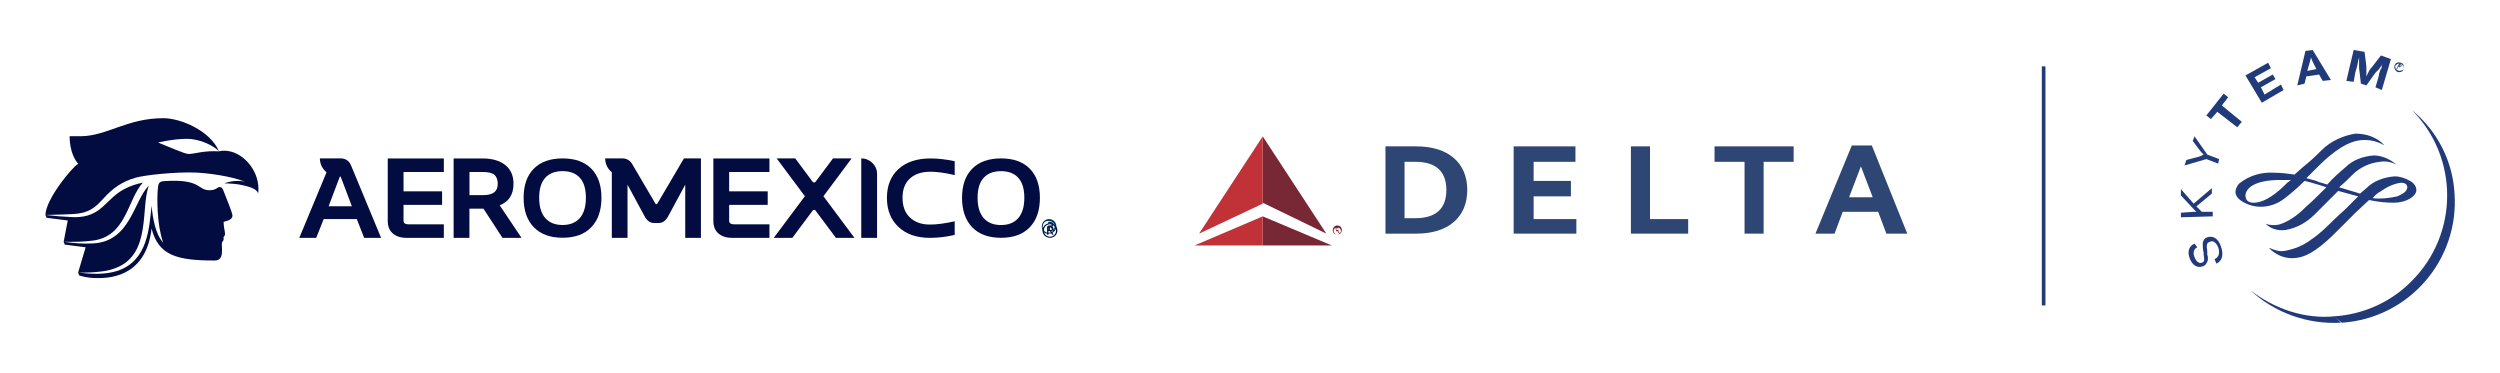<svg width="275" height="41" viewBox="0 0 275 41" fill="none" xmlns="http://www.w3.org/2000/svg">
<path d="M145.9 25.7L138.9 22.3V15L145.9 25.7ZM146.5 27L138.9 23.8V27H146.5Z" fill="#782834"/>
<path d="M138.9 22.4V15L131.9 25.7L138.9 22.4Z" fill="#C03138"/>
<path d="M138.9 23.8V27H131.4L138.9 23.8Z" fill="#C03138"/>
<path d="M147.1 24.8C147.4 24.8 147.6 25 147.6 25.3C147.6 25.6 147.4 25.8 147.1 25.8C146.8 25.8 146.6 25.6 146.6 25.3C146.6 25.1 146.8 24.8 147.1 24.8ZM147.1 25.8C147.3 25.8 147.5 25.6 147.5 25.4C147.5 25.2 147.3 25 147.1 25C146.9 25 146.7 25.2 146.7 25.4C146.7 25.6 146.9 25.8 147.1 25.8ZM147 25.6L146.9 25H147.1C147.2 25 147.3 25.1 147.3 25.2C147.3 25.3 147.2 25.4 147.2 25.4L147.4 25.7H147.3L147.1 25.4H147V25.6ZM147 25.3C147.2 25.3 147.3 25.3 147.3 25.2C147.3 25.1 147.2 25.1 147.2 25.1H147V25.3Z" fill="#782834"/>
<path d="M152.4 25.7H155.8C159.3 25.7 161.4 23.9 161.4 20.9C161.4 17.9 159.3 16.1 155.8 16.1H152.4V25.7ZM154.5 17.8H155.7C158 17.8 159.1 18.9 159.1 20.9C159.1 22.9 158 24 155.7 24H154.5V17.8Z" fill="#2E4673"/>
<path d="M168.7 24.1H173.4V25.7H166.5V16.1H173.3V17.8H168.7V19.9H172.8V21.6H168.7V24.1Z" fill="#2E4673"/>
<path d="M185.7 24.1H181.5V16.1H179.4V25.7H185.7V24.1Z" fill="#2E4673"/>
<path d="M197.3 16.1H188.6V17.8H191.9V25.7H194V17.8H197.3V16.1Z" fill="#2E4673"/>
<path d="M209.8 25.7H207.5L206.6 23.3H202.7L201.8 25.7H199.7L203.7 16H205.9L209.8 25.7ZM206 21.7L204.7 18.3L203.4 21.7H206Z" fill="#2E4673"/>
<path d="M114.6 24.9C114.6 24.4 115 24.1 115.4 24.1C115.9 24.1 116.2 24.5 116.2 24.9C116.2 25.4 115.8 25.7 115.4 25.7C114.9 25.8 114.6 25.4 114.6 24.9ZM116 24.9C116 24.5 115.7 24.3 115.3 24.3C114.9 24.3 114.7 24.6 114.7 25C114.7 25.3 115 25.6 115.3 25.6C115.8 25.6 116 25.3 116 24.9ZM115.1 24.4H115.5C115.7 24.4 115.9 24.5 115.9 24.7C115.9 24.8 115.8 24.9 115.7 25L116 25.4H115.8L115.6 25H115.5V25.4H115.3V24.4H115.1ZM115.3 24.8H115.5C115.6 24.8 115.7 24.8 115.7 24.7C115.7 24.6 115.6 24.6 115.5 24.6H115.3V24.8Z" fill="#003562"/>
<path d="M257.6 35.5C265 35 270.5 28.6 270 21.3C269.8 17.7 268.1 14.4 265.3 12.1C270.5 17.3 270.5 25.8 265.2 31C262.9 33.3 259.9 34.6 256.7 34.8" fill="#213A79"/>
<path d="M256.8 34.8C253.5 35.1 250.2 34 247.5 31.9C250.2 34.4 253.8 35.7 257.5 35.5" fill="#213A79"/>
<path d="M241.7 27.2C241.3 27.4 241.2 27.8 241.4 28.3C241.6 28.8 241.9 29 242.2 28.9C242.5 28.8 242.5 28.6 242.4 28V27.8C242.3 27.4 242.3 27.1 242.3 26.7C242.4 26.4 242.5 26.2 242.8 26.1C243.4 25.9 244 26.2 244.3 27.1C244.6 27.9 244.5 28.7 243.8 29L243.6 28.5C244.1 28.3 244.2 27.8 244 27.2C243.8 26.7 243.4 26.4 243.1 26.6C242.7 26.7 242.7 27 242.8 27.6V27.9V28C242.9 28.3 242.9 28.6 242.8 28.8C242.7 29 242.6 29.2 242.3 29.3C241.7 29.5 241.2 29.2 240.9 28.5C240.6 27.8 240.7 27.1 241.4 26.8L241.7 27.2Z" fill="#213A79"/>
<path d="M241.3 22.4L243.3 20.7V21.3L241.6 22.7L242.2 23.3H243.4V23.8L239.9 23.9V23.4L241.3 23.3H241.5H241.6L241.5 23.2L241.4 23.1L239.9 21.5V20.8L241.3 22.4Z" fill="#213A79"/>
<path d="M242.8 17L244.1 17.5L244 18L242.7 17.5L240.3 18.2L240.5 17.6L242 17.2L242.2 17.1L242.4 17C242.3 16.9 242.2 16.8 242.1 16.7L241.2 15.5L241.4 15L242.8 17Z" fill="#213A79"/>
<path d="M245.1 10.7L244.4 11.6L246.6 13.4L246.1 14L243.9 12.3L243.2 13.1L242.7 12.7L244.6 10.3L245.1 10.7Z" fill="#213A79"/>
<path d="M249.8 7.5L248 8.5L248.4 9.1L250 8.2L250.3 8.7L248.7 9.6L249.1 10.4L250.9 9.3L251.2 9.9L248.8 11.3L247 8.3L249.5 6.9L249.8 7.5Z" fill="#213A79"/>
<path d="M256.4 8.8L255.5 8.9L255.1 8.2L253.7 8.4L253.5 9.2L252.7 9.4L253.6 5.6L254.4 5.5L256.4 8.8ZM254.5 7C254.4 6.8 254.3 6.6 254.2 6.3C254.2 6.5 254.1 6.7 254 7.1L253.8 7.8L254.8 7.6L254.5 7Z" fill="#213A79"/>
<path d="M262 9.9L261.3 9.6L261.6 8.6C261.6 8.5 261.7 8.3 261.7 8.1C261.8 7.9 261.8 7.7 261.9 7.6C262 7.5 262 7.3 262 7.2L262.1 7C261.9 7.3 261.8 7.5 261.6 7.7L261.3 8L260.3 9.4L259.7 9.2L259.5 7.5C259.5 7.4 259.5 7.3 259.5 7.1C259.5 6.9 259.5 6.7 259.5 6.6V6.3L259.4 6.7C259.3 7.2 259.3 7.3 259.1 7.9L258.9 9L258.1 8.9L258.9 5.5L260.1 5.7L260.3 7.3C260.3 7.7 260.3 8.1 260.3 8.4C260.4 8.2 260.5 8 260.6 7.8C260.7 7.6 260.8 7.5 260.9 7.4L261.9 6.1L263 6.5L262 9.9Z" fill="#213A79"/>
<path d="M255.4 16.5C255 16.9 254.2 17.7 253.3 18.4L252.4 19.2C251.7 19.1 250.9 19 250.2 19C248.8 18.9 247.4 19.3 246.3 20.2C246.1 20.4 245.9 20.8 245.9 21.1C245.9 21.9 246.9 22.3 247.1 22.4C248.4 23 250 22.8 251.2 21.9C252 21.3 252.8 20.6 253.5 19.9C254 20 254.6 20.2 255.3 20.4L255.9 20.6C255.1 21.4 254.3 22.2 253.6 22.8L253.5 22.9C252.7 23.7 251.7 24.4 250.7 24.7C250.2 24.8 249.7 24.8 249.2 24.6C249.8 25.2 250.6 25.4 251.4 25.3C252.6 25.1 253.7 24.5 254.6 23.6L256.1 22.1L257.2 21L259.4 21.6L258 23L256.8 24.1C256 24.9 255.2 25.7 254.3 26.3C253.4 27 252.4 27.4 251.3 27.6C250.7 27.7 250.2 27.5 249.7 27.3H249.6C250.3 28 251.2 28.4 252.1 28.4C253.5 28.4 254.7 27.7 256.6 25.9C257.4 25.1 258.3 24.2 259.1 23.4L260.6 22C261.5 22.2 262.4 22.3 263.3 22.3C264.7 22.3 265.8 21.6 265.8 20.9C265.8 20.5 265.5 20.1 265.1 19.9C264.6 19.6 264 19.4 263.4 19.4C262.2 19.5 261.1 19.9 260.3 20.7L259.6 21.3L259.3 21.2L257.3 20.6C257.9 20.1 258.4 19.6 258.8 19.2C259.6 18.4 260.7 17.9 261.8 17.8C262.4 17.7 263 17.8 263.6 18.1C262.9 17.5 262 17.1 261.1 17.1C259.9 17.2 258.8 17.6 258 18.4C257.3 19 256.6 19.6 256 20.3L255 20L254.8 19.9L253.7 19.6L254.3 19C255 18.3 255.7 17.6 256.2 17.2C258.1 15.6 259.3 15.4 260.1 15.4C260.9 15.4 261.6 15.6 262.3 16C261.5 15.1 260.3 14.7 259.1 14.7C257.8 14.9 256.4 15.5 255.4 16.5ZM247.9 22.3C247.3 22.3 247 22 247 21.5C247 21.4 247 19.9 250.5 19.8C251 19.8 251.5 19.8 252 19.8C251.9 19.9 251.7 20 251.6 20.1L251.4 20.3C250.6 21.1 249.2 22.3 247.9 22.3ZM261.8 21.1C262.5 20.6 263.3 20.2 264.1 20.1C264.4 20.1 264.8 20.2 264.8 20.6C264.8 21 264.4 21.3 263.7 21.6C262.8 21.8 261.9 21.9 261 21.8C261.3 21.4 261.6 21.2 261.8 21.1Z" fill="#213A79"/>
<path d="M263.4 7.2C263.5 6.9 263.8 6.8 264.1 6.9C264.4 7 264.5 7.3 264.4 7.6C264.3 7.9 264 8 263.7 7.9C263.5 7.8 263.3 7.5 263.4 7.2ZM264.4 7.6C264.5 7.3 264.3 7.1 264 7C263.8 7 263.7 7 263.5 7.2C263.4 7.5 263.6 7.7 263.9 7.8C264.1 7.8 264.3 7.7 264.4 7.6ZM263.9 7.4L263.8 7.3L263.7 7.6H263.6L263.9 7L264.1 7.1C264.2 7.2 264.3 7.2 264.2 7.3C264.1 7.4 264 7.4 263.9 7.4ZM264 7.3C264.1 7.3 264.2 7.4 264.2 7.3C264.2 7.2 264.2 7.2 264.1 7.2H263.9L264 7.3Z" fill="#213A79"/>
<path d="M225 7.3H224.6V33.6H225V7.3Z" fill="#213A79"/>
<g clip-path="url(#clip0_264_279)">
<path d="M36.149 22.687L37.346 19.516C37.376 19.445 37.403 19.408 37.429 19.408C37.456 19.408 37.48 19.445 37.507 19.516L38.705 22.687H36.149ZM37.59 17.425H35.186C35.186 18.041 35.472 18.59 35.919 18.956L32.922 26.166H34.783L35.606 24.097H39.245L40.06 26.166H41.921L38.606 18.175C38.405 17.717 38.066 17.465 37.587 17.428L37.59 17.425Z" fill="#020C41"/>
<path d="M48.822 18.917V17.428H42.651V24.286C42.651 24.902 42.841 25.367 43.218 25.688C43.598 26.009 44.095 26.166 44.715 26.166H48.822V24.678H44.967C44.582 24.678 44.389 24.547 44.389 24.286V22.538H48.629V21.049H44.389V18.917H48.822Z" fill="#020C41"/>
<path d="M54.343 21.165C54.07 21.367 53.656 21.467 53.097 21.467H51.643V18.919H53.097C53.733 18.919 54.169 19.027 54.402 19.245C54.634 19.461 54.752 19.787 54.752 20.221C54.752 20.655 54.615 20.965 54.346 21.168L54.343 21.165ZM56.487 20.224C56.487 19.319 56.182 18.627 55.573 18.149C54.963 17.67 54.14 17.431 53.1 17.431H49.899V26.166H51.637V22.956H53.182L55.273 26.166H57.369L54.966 22.585C55.979 22.183 56.484 21.396 56.484 20.226H56.487V20.224Z" fill="#020C41"/>
<path d="M63.781 23.984C63.337 24.494 62.703 24.749 61.882 24.749C61.062 24.749 60.42 24.494 59.976 23.984C59.532 23.474 59.31 22.729 59.31 21.751C59.31 20.773 59.532 20.047 59.976 19.558C60.42 19.069 61.056 18.825 61.882 18.825C62.708 18.825 63.342 19.069 63.786 19.558C64.23 20.047 64.449 20.778 64.449 21.751C64.449 22.724 64.227 23.474 63.783 23.984H63.781ZM61.888 17.425C60.513 17.425 59.455 17.804 58.712 18.559C57.968 19.316 57.597 20.381 57.597 21.756C57.597 23.132 57.968 24.21 58.712 24.986C59.455 25.761 60.513 26.151 61.888 26.151C63.262 26.151 64.312 25.761 65.05 24.986C65.791 24.207 66.16 23.132 66.16 21.756C66.16 20.381 65.791 19.314 65.05 18.559C64.31 17.802 63.257 17.425 61.888 17.425Z" fill="#020C41"/>
<path d="M78.469 24.286C78.469 24.902 78.658 25.367 79.035 25.688C79.415 26.009 79.912 26.166 80.533 26.166H84.639V24.678H80.784C80.399 24.678 80.207 24.547 80.207 24.286V22.538H84.447V21.049H80.207V18.917H84.639V17.428H78.469V24.286Z" fill="#020C41"/>
<path d="M93.673 17.425H91.627L89.719 19.987C89.635 20.1 89.465 20.1 89.382 19.987L87.478 17.425H85.433L88.537 21.583L85.112 26.164H87.158L89.4 23.155C89.475 23.055 89.627 23.055 89.703 23.155L91.951 26.166H93.991L90.577 21.586L93.675 17.428H93.673V17.425Z" fill="#020C41"/>
<path d="M94.739 17.425V26.164H96.477V19.135C96.477 18.191 95.7 17.425 94.739 17.425Z" fill="#020C41"/>
<path d="M98.841 18.588C97.988 19.361 97.562 20.421 97.562 21.765C97.562 23.108 97.988 24.173 98.838 24.97C99.688 25.767 100.841 26.164 102.295 26.164C103.169 26.164 104.075 26.056 105.017 25.84V24.341C103.952 24.583 103.043 24.702 102.289 24.702C101.375 24.702 100.643 24.444 100.098 23.931C99.551 23.416 99.279 22.693 99.279 21.759C99.279 20.826 99.551 20.126 100.095 19.632C100.637 19.137 101.391 18.89 102.354 18.89C103.067 18.89 103.955 19.014 105.017 19.258V17.733C104.072 17.531 103.185 17.428 102.359 17.428C100.867 17.428 99.693 17.815 98.841 18.588Z" fill="#020C41"/>
<path d="M112.011 23.989C111.567 24.499 110.933 24.754 110.11 24.754C109.286 24.754 108.647 24.499 108.203 23.989C107.76 23.479 107.535 22.735 107.535 21.756C107.535 20.778 107.757 20.05 108.203 19.561C108.647 19.072 109.284 18.827 110.11 18.827C110.936 18.827 111.569 19.072 112.014 19.561C112.457 20.05 112.676 20.781 112.676 21.756C112.676 22.732 112.454 23.479 112.011 23.989ZM113.281 18.561C112.54 17.804 111.486 17.425 110.115 17.425C108.744 17.425 107.682 17.804 106.939 18.561C106.195 19.319 105.824 20.384 105.824 21.762C105.824 23.14 106.195 24.215 106.939 24.994C107.682 25.772 108.741 26.158 110.115 26.158C111.489 26.158 112.54 25.769 113.281 24.994C114.021 24.215 114.39 23.14 114.39 21.762C114.39 20.384 114.021 19.319 113.281 18.561Z" fill="#020C41"/>
<path d="M115.48 25.304C115.512 25.304 115.545 25.304 115.574 25.301C115.603 25.301 115.63 25.293 115.655 25.283C115.679 25.272 115.697 25.257 115.711 25.236C115.724 25.215 115.732 25.186 115.732 25.149C115.732 25.117 115.726 25.094 115.713 25.075C115.7 25.057 115.684 25.041 115.665 25.033C115.646 25.023 115.622 25.017 115.598 25.012C115.574 25.009 115.548 25.007 115.523 25.007H115.328V25.304H115.483H115.48ZM115.548 24.889C115.66 24.889 115.745 24.91 115.799 24.954C115.852 24.999 115.881 25.065 115.881 25.157C115.881 25.241 115.857 25.304 115.81 25.341C115.761 25.38 115.703 25.404 115.63 25.409L115.903 25.822H115.745L115.486 25.42H115.328V25.822H115.181V24.886H115.55H115.548V24.889ZM114.876 25.625C114.911 25.709 114.957 25.78 115.018 25.843C115.08 25.904 115.149 25.953 115.232 25.988C115.315 26.022 115.403 26.04 115.499 26.04C115.595 26.04 115.681 26.022 115.764 25.988C115.844 25.953 115.917 25.904 115.975 25.843C116.037 25.783 116.082 25.709 116.117 25.625C116.152 25.541 116.168 25.451 116.168 25.351C116.168 25.251 116.152 25.167 116.117 25.083C116.082 25.002 116.037 24.928 115.975 24.867C115.914 24.807 115.844 24.76 115.764 24.723C115.684 24.689 115.595 24.67 115.499 24.67C115.403 24.67 115.315 24.689 115.232 24.723C115.149 24.757 115.08 24.807 115.018 24.867C114.957 24.928 114.911 24.999 114.876 25.083C114.842 25.165 114.826 25.254 114.826 25.351C114.826 25.449 114.842 25.541 114.876 25.625ZM114.74 25.038C114.783 24.941 114.842 24.857 114.917 24.786C114.991 24.715 115.08 24.66 115.179 24.618C115.278 24.578 115.384 24.557 115.496 24.557C115.609 24.557 115.713 24.578 115.812 24.618C115.911 24.657 115.996 24.715 116.072 24.786C116.146 24.857 116.205 24.941 116.248 25.038C116.291 25.136 116.312 25.241 116.312 25.354C116.312 25.467 116.291 25.577 116.248 25.675C116.205 25.772 116.146 25.859 116.072 25.93C115.996 26.001 115.911 26.059 115.812 26.098C115.713 26.137 115.609 26.159 115.496 26.159C115.384 26.159 115.28 26.137 115.179 26.098C115.08 26.059 114.991 26.001 114.917 25.93C114.842 25.859 114.783 25.772 114.74 25.675C114.697 25.577 114.676 25.47 114.676 25.354C114.676 25.238 114.697 25.136 114.74 25.038Z" fill="#020C41"/>
<path d="M72.474 24.528C72.894 24.528 73.242 24.273 73.514 23.763L75.375 20.316V26.164H77.102V17.425H75.233L72.314 22.388C72.284 22.438 72.247 22.464 72.201 22.464C72.156 22.464 72.119 22.438 72.089 22.388L69.515 18.004C69.301 17.646 68.91 17.425 68.488 17.425H66.568C66.568 18.041 66.854 18.59 67.301 18.953V26.164H69.028V20.316L70.889 23.763C71.162 24.273 71.506 24.528 71.929 24.528H72.474Z" fill="#020C41"/>
<path d="M24.658 16.576C24.442 16.576 24.236 16.608 24.092 16.647C22.308 16.553 21.456 16.936 20.739 16.936C20.309 16.936 18.675 16.182 17.386 15.68C17.386 15.68 19.017 15.272 20.565 15.272C22.113 15.272 23.64 16.132 24.089 16.645C23.11 14.349 19.849 13 17.967 13C13.996 13 11.812 14.938 8.927 14.985C8.591 14.991 7.657 14.985 7.657 14.985C7.657 16.721 8.318 17.733 8.609 18.009C7.89 18.417 5 21.983 5 23.647L5.126 23.957L7.454 24.252L7.002 26.598L7.128 26.908L9.419 27.203L8.591 29.987L8.716 30.297C8.716 30.297 9.508 30.589 10.633 30.589C11.644 30.589 16.004 30.708 16.665 25.209C16.667 25.186 16.67 25.165 16.673 25.143C17.442 28.11 19.461 28.657 23.613 28.657C24.787 28.657 24.297 27.126 24.426 26.624C24.554 26.548 24.656 26.335 24.581 26.085C24.656 26.022 24.755 25.864 24.755 25.735C24.755 25.438 24.597 25.044 24.597 24.402C24.945 24.305 25.573 24.184 25.573 23.713C25.573 23.432 24.931 21.88 24.533 20.86C24.471 20.7 24.338 20.573 24.166 20.573C23.896 20.571 23.784 20.928 23.046 20.928C21.688 20.931 22.188 19.658 18.09 19.919C17.587 19.95 17.445 20.095 17.384 20.565C17.234 21.712 17.263 24.812 17.948 26.674C17.084 25.751 16.806 23.992 16.675 22.627C16.4 25.157 16.25 28.622 12.994 29.769C11.593 30.242 10.042 30.15 8.599 29.985C9.473 29.998 10.347 29.971 11.211 29.856C11.777 29.782 12.336 29.656 12.86 29.427C16.638 27.863 15.459 22.869 16.37 20.423C14.7 22.077 14.371 26.553 10.259 26.774C9.168 26.837 8.085 26.753 7.01 26.592C8.083 26.621 9.168 26.608 10.227 26.464C13.916 25.972 13.972 22.059 15.707 20.087C14.999 20.237 14.306 20.457 13.673 20.799C12.737 21.281 12.069 22.041 11.288 22.756C10.28 23.681 9.16 23.96 7.805 23.876C6.871 23.831 5.938 23.758 5.008 23.645C5.045 23.645 6.607 23.603 6.607 23.603C7.628 23.553 8.732 23.616 9.679 23.2C10.393 22.9 10.914 22.34 11.43 21.783C12.392 20.707 13.462 19.963 14.871 19.561C15.921 19.245 19.343 18.901 21.469 18.98C22.723 19.027 25.295 19.335 26.947 19.987C26.92 19.982 26.896 19.974 26.869 19.968C26.172 19.829 25.351 19.911 24.683 20.168C25.378 20.187 26.134 20.231 26.725 20.379C27.246 20.508 28.262 20.726 28.399 21.286C28.404 21.249 28.428 21.107 28.428 20.765C28.428 18.596 26.591 16.576 24.658 16.576Z" fill="#020C41"/>
</g>
<defs>
<clipPath id="clip0_264_279">
<rect width="112" height="18" fill="white" transform="translate(5 13)"/>
</clipPath>
</defs>
</svg>
